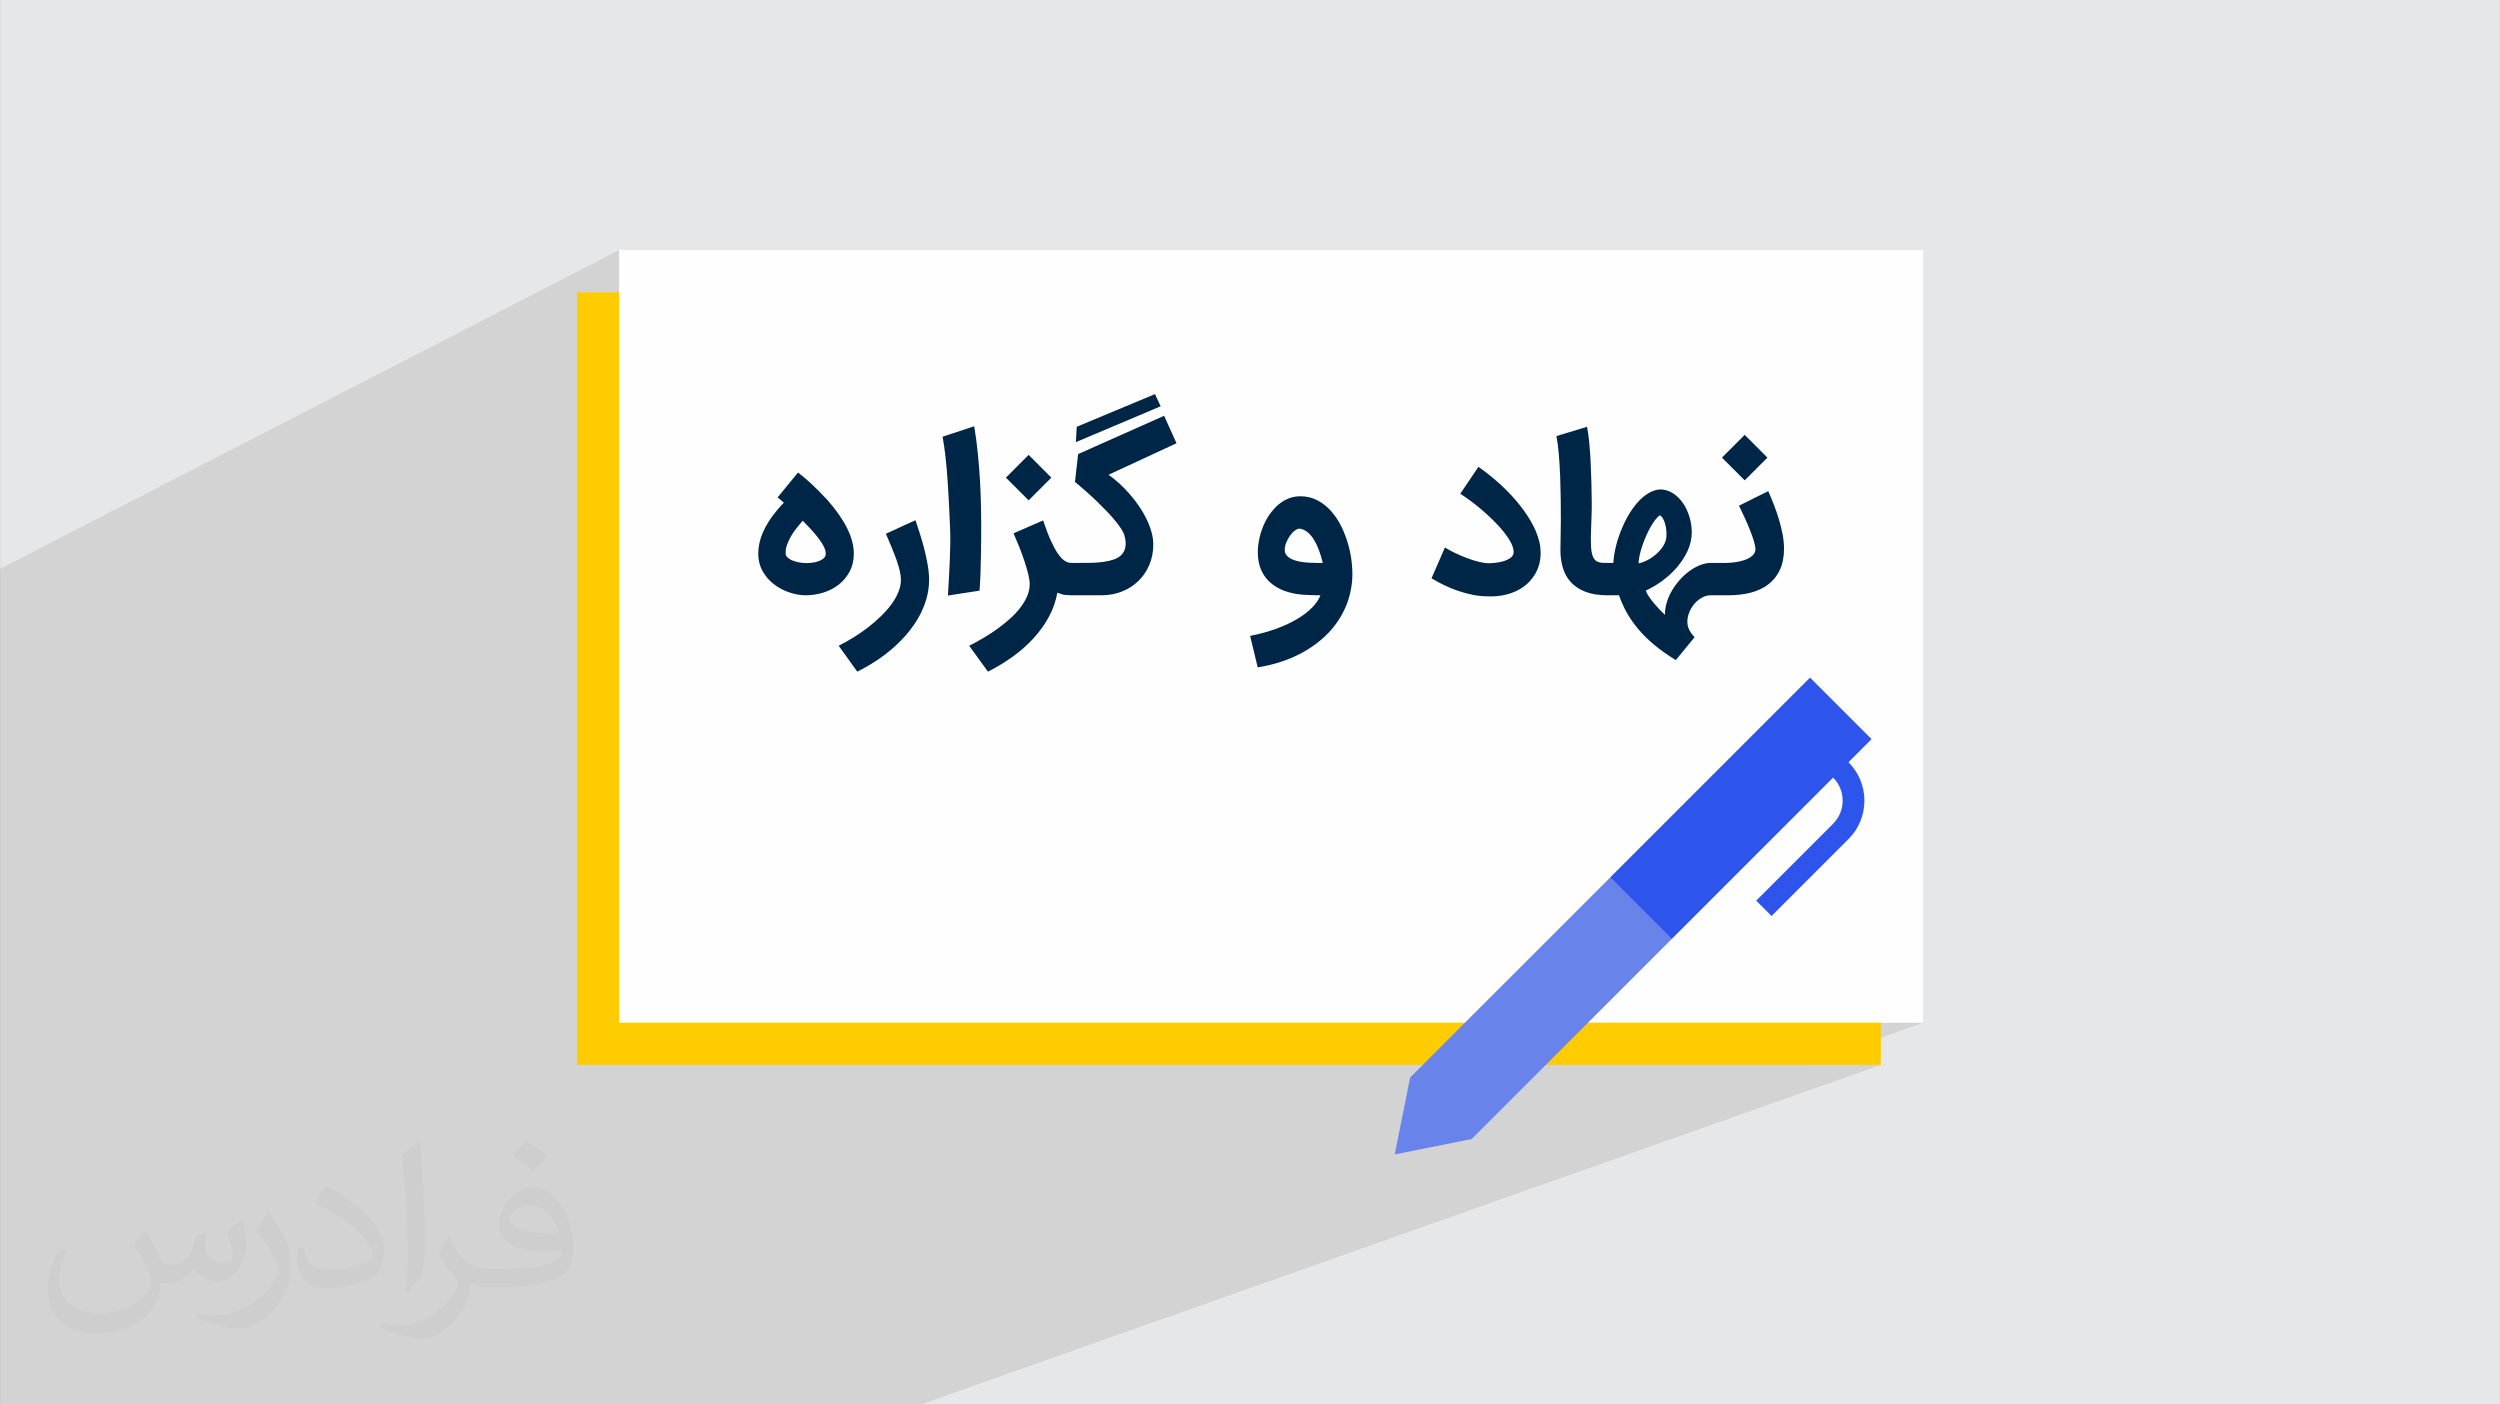 <?xml version="1.0" encoding="UTF-8"?>
<!DOCTYPE svg PUBLIC "-//W3C//DTD SVG 1.0//EN" "http://www.w3.org/TR/2001/REC-SVG-20010904/DTD/svg10.dtd">
<!-- Creator: CorelDRAW -->
<svg xmlns="http://www.w3.org/2000/svg" xml:space="preserve" width="3.708in" height="2.083in" version="1.0" style="shape-rendering:geometricPrecision; text-rendering:geometricPrecision; image-rendering:optimizeQuality; fill-rule:evenodd; clip-rule:evenodd"
viewBox="0 0 3702.73 2080.18"
 xmlns:xlink="http://www.w3.org/1999/xlink"
 xmlns:xodm="http://www.corel.com/coreldraw/odm/2003">
 <rect x="0" y="0" width="3702.73" height="2080.18" fill="#808080" stroke="none"/>
 <defs>
  <style type="text/css">
   <![CDATA[
    .fil4 {fill:#FEFEFE}
    .fil3 {fill:#FECC00}
    .fil0 {fill:#E6E7E8}
    .fil5 {fill:#002647;fill-rule:nonzero}
    .fil7 {fill:#2D55EB;fill-rule:nonzero}
    .fil6 {fill:#6884EB;fill-rule:nonzero}
    .fil2 {fill:#373435;fill-opacity:0.031}
    .fil1 {fill:#2B2A29;fill-opacity:0.102}
   ]]>
  </style>
 </defs>
 <g id="Layer_x0020_1">
  <path class="fil0" d="M-0 0l3702.73 0 0 2080.18 -3702.73 0 0 -2080.18z"/>
  <path class="fil1" d="M402.89 2080.18l-40.68 0 -43.88 0 -316.67 0 -1.66 0 0 -91.12 0 -43.25 0 -14.58 0 -1.02 0 -0.89 0 -0.11 0 -2.37 0 -23.57 0 -6.88 0 -5.91 0 -3.35 0 -4.39 0 -4.47 0 -2.06 0 -21.37 0 -14.13 0 -3.71 0 -1.41 0 -2.63 0 -7.88 0 -16.83 0 -1.22 0 -17.43 0 -6.2 0 -1.29 0 -7.96 0 -4.59 0 -4.56 0 -10.98 0 -8.88 0 -5.49 0 -5.55 0 -7.36 0 -39.24 0 -11.41 0 -19.08 0 -4.27 0 -13.66 0 -7.92 0 -19.09 0 -17.59 0 -5.15 0 -1.55 0 -0.97 0 -10.25 0 -10.13 0 -3.49 0 -17.89 0 -16.4 0 -11.13 0 -1.1 0 -42.32 0 -30.13 0 -3.67 0 -1.99 0 -28.36 0 -12.02 0 -0.33 0 -0.38 0 -4.02 0 -0.08 0 -11.77 0 -7.43 0 -44.65 0 -24.07 0 -11.8 0 -11.02 0 -20.31 0 -391.43 0 -28.1 917 -472.26 0 455.62 264.89 -126 -30.16 36.85 9.24 7.85 -2.73 2.73 -0.26 0.27 -0.27 0.28 -0.28 0.29 -0.28 0.3 -0.29 0.31 -0.29 0.32 -0.3 0.33 -0.3 0.34 -0.31 0.35 -0.31 0.36 -0.32 0.37 -0.33 0.37 -0.33 0.38 -0.34 0.39 -0.34 0.4 -0.35 0.41 -0.38 0.43 -0.4 0.46 -0.42 0.49 -0.44 0.52 -0.46 0.55 -0.48 0.57 -0.51 0.6 -0.53 0.62 -3.24 4.07 -3.03 4.05 -0.82 1.16 253.36 -119.49 0.3 1.84 0.3 1.83 0.29 1.82 0.29 1.79 0.29 1.78 0.29 1.77 0.29 1.75 0.28 1.73 0.26 1.74 0.25 1.77 0.25 1.8 0.24 1.84 0.24 1.87 0.23 1.9 0.22 1.93 0.22 1.97 0.24 1.99 0.23 2.04 0.23 2.1 0.22 2.14 0.22 2.19 0.21 2.24 0.2 2.29 0.2 2.33 0.22 2.42 0.22 2.52 0.22 2.61 0.21 2.71 0.21 2.81 0.21 2.91 0.2 3.01 0.2 3.11 0.22 3.2 0.15 2.24 190.64 -88.68 -1.22 22.73 125.55 -53.07 -228.9 105.97 9.64 9.64 97.02 -44.81 -4.71 41.27 2.13 1.75 2.13 1.77 2.13 1.78 2.12 1.8 2.12 1.82 2.12 1.84 2.11 1.85 2.11 1.87 2.12 1.88 2.1 1.88 2.07 1.88 2.04 1.87 2.02 1.88 2 1.88 1.97 1.88 1.95 1.88 1.91 1.87 1.88 1.86 1.86 1.85 1.83 1.84 1.81 1.83 1.78 1.82 1.75 1.8 1.72 1.79 1.67 1.77 1.63 1.75 1.58 1.72 1.53 1.7 1.48 1.68 1.43 1.66 1.38 1.64 1.33 1.62 1.28 1.6 1.23 1.56 1.17 1.53 1.12 1.5 1.06 1.47 1.01 1.43 0.95 1.4 0.9 1.37 0.84 1.32 0.76 1.27 0.69 1.22 0.62 1.17 0.54 1.12 0.46 1.07 0.38 1.03 0.3 0.98 0.69 2.56 0.55 2.46 0.41 2.35 0.27 2.24 0.13 2.14 -0.01 2.04 -0.14 1.94 -0.28 1.84 -0.38 1.75 -0.48 1.67 -0.58 1.58 -0.68 1.5 -0.78 1.42 -0.88 1.34 -0.97 1.25 -1.07 1.18 -1.15 1.1 -1.23 1.03 -1.32 0.97 -1.4 0.9 -1.48 0.84 -1.56 0.77 -69.11 30.9 0 23.3 0.66 0.03 1.01 0.04 0.85 0.02 321.47 -143.09 -2.09 0.93 -2.04 1.02 -2 1.1 -1.95 1.18 -1.9 1.26 -1.86 1.34 -1.81 1.42 -1.77 1.51 -1.72 1.6 -1.68 1.65 -1.63 1.71 -1.59 1.77 -1.54 1.83 -1.49 1.89 -1.45 1.95 -1.4 2.02 -1.36 2.06 -1.31 2.1 -1.25 2.13 -1.19 2.17 -1.13 2.19 -1.07 2.23 -1.02 2.26 -0.96 2.29 -0.89 2.32 -0.84 2.34 -0.79 2.35 -0.74 2.36 -0.68 2.37 -0.63 2.39 -0.57 2.41 -0.51 2.41 -0.47 2.43 -0.4 2.41 -0.34 2.39 -0.28 2.37 -0.05 0.55 58.14 -25.64 0.93 -0.33 0.89 -0.22 0.86 -0.11 0.83 -0 0.8 0.1 1.57 0.35 1.54 0.46 1.5 0.57 1.46 0.66 1.43 0.77 1.39 0.87 1.36 0.98 1.32 1.08 1.27 1.17 1.24 1.24 1.2 1.31 1.17 1.38 1.14 1.46 1.1 1.53 1.07 1.6 244.13 -107.18 -4.92 7.3 120.41 -52.81 0.57 2.98 0.53 3.11 0.5 3.24 0.46 3.36 0.43 3.49 0.4 3.62 0.37 3.75 0.34 3.88 0.32 3.97 0.29 4.01 0.28 4.05 0.26 4.09 0.24 4.14 0.22 4.17 0.2 4.21 0.18 4.25 0.15 4.29 0.13 4.28 0.12 4.28 0.11 4.28 0.1 4.28 0.08 4.27 0.07 4.27 0.05 4.27 0.04 4.21 0.04 4.13 0.03 4.04 0.02 3.95 0.02 3.87 0 0.4 272.34 -116.98 -33.66 33.71 33.66 33.66 -124.26 52.74 0.09 0.07 0.65 0.59 0.62 0.65 0.59 0.71 0.56 0.77 0.53 0.83 0.5 0.88 0.49 0.93 0.46 0.95 0.43 0.97 0.41 1 0.38 1.03 0.35 1.05 0.33 1.09 0.29 1.12 0.27 1.12 0.25 1.13 0.22 1.14 0.2 1.15 0.18 1.16 0.16 1.17 0.13 1.18 0.1 1.2 0.08 1.19 0.06 1.17 0.04 1.15 0.02 1.13 0 0.35 150.75 -63.63 -43.36 21.57 1.09 2.21 1.1 2.24 1.1 2.27 1.1 2.3 1.1 2.32 1.1 2.35 1.1 2.38 1.09 2.41 1.1 2.41 1.07 2.38 1.03 2.36 1 2.34 0.97 2.32 0.94 2.29 0.91 2.26 0.88 2.24 0.85 2.18 0.81 2.13 0.76 2.08 0.72 2.04 0.67 1.99 0.63 1.93 0.59 1.88 0.55 1.82 0.51 1.75 0.44 1.64 0.37 1.53 0.3 1.42 0.23 1.3 0.17 1.19 0.1 1.08 0.03 0.97 -0.07 1.45 -0.21 1.39 -0.35 1.33 -0.49 1.27 -0.63 1.21 -0.77 1.15 -0.9 1.09 -1.04 1.03 -1.15 0.97 -1.22 0.92 -1.29 0.87 -1.35 0.82 -1.42 0.76 -1.48 0.72 -1.54 0.66 -50.37 20.93 0 32.11 6.05 0 18.07 0 4.49 -0.06 4.4 -0.19 4.31 -0.31 4.22 -0.43 4.13 -0.56 4.03 -0.68 3.94 -0.8 3.84 -0.92 3.71 -1.05 3.58 -1.2 3.45 -1.33 -167.19 68.81 0.43 0.43 3.04 2.94 3.16 2.92 3.27 2.9 3.38 2.89 3.51 2.87 3.66 2.86 3.79 2.85 3.93 2.83 4.07 2.82 4.2 2.81 4.34 2.79 4.47 2.78 -1318.04 537.08 237.47 0 1279.41 -511.07 -263.31 263.31 297.48 -115.23 3.23 3.56 2.83 3.82 2.43 4.05 2.01 4.25 1.58 4.42 1.14 4.58 0.69 4.7 0.24 4.8 -0.24 4.8 -0.69 4.7 -1.14 4.58 -1.58 4.43 -2.01 4.25 -2.43 4.05 -2.83 3.82 -3.23 3.56 -113.89 113.91 22.78 22.78 -421.7 157.97 646.08 0 -175.47 62.59 112.88 0 -1421.69 502.84 -100.95 0 -169.71 0 -46.87 0 -261.05 0 -92.65 0 -48.93 0 -22.19 0 -156.63 0 -62.18 0z"/>
  <path class="fil2" d="M215.96 1821.93c7.07,10.71 11.65,21.01 16.13,32.45 3.33,6.66 5.09,18.93 20.7,18.93 4.57,0 11.13,-1.35 16.95,-4.57 6.55,-3.44 11.54,-8.64 14.15,-16.53l6.24 -21.01 15.19 -7.49 1.04 1.04c-2.08,7.91 -2.59,15.5 -2.59,21.43 0,17.57 15.19,24.23 27.25,24.23 7.07,0 13.42,-3.44 13.42,-9.89 0,-8.32 -3.53,-22.47 -8.12,-35.16 7.07,-7.07 14.15,-14.15 22.26,-19.87l1.25 0.63c3.53,14.98 5.51,29.75 5.51,39.63 0,9.67 -4.27,20.39 -7.8,27.36 -7.28,13.73 -20.18,24.65 -35.78,24.65 -11.85,0 -25.06,-5.93 -34.12,-16.95l-0.52 0c-8.53,10.61 -21.74,20.18 -42.86,20.18l-6.55 0c-1.04,13.94 -4.05,23.81 -8.64,32.66 -12.58,24.54 -49.92,41.92 -85.08,41.92 -48.89,0 -73.43,-28.19 -73.43,-65.73 0,-23.19 7.59,-44.72 19.24,-60.01l9.56 3.95c-7.28,13.94 -12.17,27.04 -12.17,39.94 0,35.16 28.61,51.9 61.58,51.9 30.58,0 68.44,-19.45 75.31,-42.02 -2.59,-24.65 -11.85,-36.19 -26,-58.66 4.27,-7.49 9.78,-14.98 16.64,-22.98l1.25 0 0 0 0 0 -0.01 -0.04zm563.83 -132.3c10.3,6.45 20.39,14.04 30.27,22.78 -5.51,7.8 -12.38,14.88 -20.91,21.12 -9.89,-8.01 -19.76,-14.88 -29.86,-22.16 6.86,-7.7 13.63,-15.08 20.49,-21.74l0 0 0 0 0 0 0 0 0 0 0.01 0zm5.3 96.11c-16.64,0 -30.27,10.92 -30.27,19.03 0,17.38 33.28,22.78 73.12,22.56 -4.99,-20.39 -22.47,-41.61 -42.86,-41.61l0 0.01zm-37.35 92.99c21.64,0 40.57,-0.63 55.02,-4.27 16.13,-4.05 29.75,-12.17 29.75,-17.78 0,-1.46 0,-3.22 -0.52,-4.68 -9.05,0.83 -19.45,0.83 -28.5,0.83 -29.33,0 -51.79,-6.66 -60.64,-23.09 -2.19,-4.57 -3.74,-9.67 -3.74,-15.5 0,-15.92 6.86,-31.41 18.93,-42.13 10.08,-8.84 21.22,-14.35 32.55,-14.35 20.49,0 36.81,16.44 48.26,42.34 6.24,14.15 10.5,30.47 10.5,51.07 0,13.73 -3.74,25.27 -12.27,33.8 -15.92,15.4 -45.24,21.22 -90.17,21.22l-20.39 0 0 0 -5.3 0c-11.13,0 -19.14,-1.98 -25.48,-6.86l-1.04 0c0.31,2.59 0.52,5.09 0.52,7.49 0,10.08 -3.33,22.98 -10.08,33.28 -19.97,29.64 -41.61,42.53 -60.33,42.53 -18.93,0 -42.13,-7.28 -63.03,-16.75l3.74 -7.28c6.76,2.81 16.13,4.68 29.02,4.68 33.8,0 78.21,-32.45 83.72,-64.17 -1.25,-2.59 -3.53,-6.03 -6.76,-9.67 -9.89,-11.75 -16.13,-21.53 -21.95,-31.82 4.99,-9.89 9.56,-17.78 13.83,-24.96l1.77 -0.21c14.46,29.44 27.56,46.28 56.78,46.28l4.57 0 0 0 21.22 0 0 0 0 0 0 0 0 0 0 0 0.04 0zm-146.45 31.1c2.5,-13.52 2.7,-28.7 2.7,-42.86l0 -21.01c0,-39.21 -4.99,-96.2 -9.05,-133.34 7.07,-7.59 16.95,-16.53 24.75,-22.56l2.29 0.63c5.3,46.7 6.55,100.79 6.55,150.81 0,13.11 -0.52,25.9 -1.77,35.26 -0.73,11.85 -7.59,20.8 -22.26,34.53l-3.22 -1.46zm-150.71 -61.89c0.73,18.41 9.78,32.87 41.4,32.87 19.66,0 36.3,-5.09 54.71,-13.83 3.33,-1.46 5.09,-3.44 5.09,-5.09 0,-11.54 -8.84,-26.83 -23.71,-40.77 -14.46,-13.11 -33.6,-24.65 -51.48,-32.35 -6.14,-2.59 -8.12,-5.3 -8.12,-7.91 0,-5.3 7.07,-16.44 12.9,-24.44l1.98 -0.21c20.49,10.71 43.38,26.63 60.33,44.3 15.4,16.33 24.96,32.87 24.96,50.86 0,13.31 -4.05,25.79 -10.61,37.44 -22.47,11.33 -46.39,19.97 -70.1,19.97 -28.81,0 -48.47,-13.52 -48.47,-45.24 0,-3.44 0,-8.73 1.25,-15.61l9.89 0 0 0 0 0 0 0 0 0 0 0 -0.01 0zm-52.11 -52.32l17.89 28.92c6.55,10.71 12.69,22.37 12.69,40.77l0 23.5c0,19.03 -12.17,39.42 -31.82,59.6 -15.4,13.63 -29.02,19.45 -41.61,19.45 -18.72,0 -40.15,-5.82 -64.9,-16.44l2.81 -7.28c7.8,2.08 16.84,3.84 27.98,3.84 35.58,-0.21 71.97,-26.21 88.61,-57.93 1.98,-3.64 2.7,-7.07 2.7,-9.47 0,-3.64 -1.98,-7.7 -3.53,-11.33 -9.05,-17.05 -19.14,-32.66 -30.27,-47.12 5.82,-9.16 11.65,-17.99 17.99,-26.73l1.46 0.21 0 0 0 0 0 0 0 0 0 0 -0.01 0z"/>
  <g id="_1302181970576">
   <rect class="fil3" x="854.41" y="432.87" width="1931.31" height="1144.48"/>
   <rect class="fil4" x="917" y="370.28" width="1931.31" height="1144.48"/>
   <path class="fil5" d="M1193.58 881.72c-8.2,0 -16.45,-1.45 -24.76,-4.3 -8.37,-2.79 -15.92,-6.86 -22.78,-12.21 -6.8,-5.29 -12.38,-11.75 -16.68,-19.36 -4.24,-7.67 -6.39,-16.27 -6.39,-25.87 0,-20.23 8.95,-41.21 26.79,-62.95 1.45,-1.69 2.62,-3.14 3.6,-4.25 0.93,-1.1 1.8,-2.09 2.61,-3.02 0.81,-0.93 1.57,-1.74 2.27,-2.44l2.73 -2.73 -9.24 -7.85 30.16 -36.85c5.17,3.84 11.34,9.01 18.43,15.52 7.15,6.51 15.46,14.83 24.93,24.94 26.21,29.82 39.29,56.38 39.29,79.63 0,10.11 -2.09,19.01 -6.22,26.68 -4.12,7.67 -9.53,14.12 -16.22,19.35 -6.68,5.17 -14.24,9.13 -22.73,11.75 -8.49,2.61 -17.09,3.95 -25.81,3.95zm29.41 -61.73c0,-3.14 -0.99,-6.68 -3.02,-10.64 -2.04,-3.95 -4.65,-8.08 -7.96,-12.32 -3.25,-4.3 -6.91,-8.66 -10.99,-13.08 -4.07,-4.36 -8.08,-8.6 -12.15,-12.67 -2.73,3.08 -5.58,6.45 -8.6,10.23 -3.08,3.83 -5.81,7.85 -8.37,12.09 -2.5,4.25 -4.59,8.6 -6.22,13.14 -1.63,4.48 -2.32,8.89 -2.09,13.25 0.06,2.38 1.22,4.53 3.49,6.34 2.21,1.86 4.88,3.31 7.96,4.42 3.08,1.1 6.33,1.92 9.76,2.5 3.43,0.58 6.39,0.81 8.78,0.81 3.02,0 6.28,-0.23 9.76,-0.64 3.49,-0.47 6.69,-1.28 9.6,-2.38 2.85,-1.11 5.29,-2.56 7.21,-4.36 1.92,-1.86 2.85,-4.07 2.85,-6.68zm132.87 -49.46c2.09,6.28 4.36,13.14 6.74,20.58 2.38,7.44 4.53,15.06 6.51,22.79 1.97,7.79 3.6,15.58 4.94,23.3 1.33,7.73 1.97,15 1.97,21.74 0,9.53 -1.28,18.77 -3.89,27.84 -2.56,9.07 -6.22,17.79 -10.87,26.33 -4.71,8.49 -10.28,16.62 -16.8,24.42 -6.45,7.73 -13.66,15.11 -21.5,22.03 -7.91,6.92 -16.33,13.37 -25.35,19.24 -9.01,5.93 -18.31,11.28 -27.9,16.04l-27.61 -38.36c7.32,-3.66 14.65,-7.79 22.09,-12.38 7.44,-4.6 14.53,-9.53 21.39,-14.77 6.8,-5.29 13.2,-10.81 19.07,-16.56 5.93,-5.76 11.1,-11.62 15.52,-17.56 4.36,-5.98 7.85,-12.03 10.34,-18.13 2.56,-6.1 3.78,-12.1 3.78,-17.96 0,-4.24 -0.58,-8.84 -1.75,-13.83 -1.16,-4.94 -2.73,-10.29 -4.76,-15.98 -2.04,-5.7 -4.36,-11.74 -7.03,-18.2 -2.67,-6.39 -5.58,-13.25 -8.72,-20.52l43.83 -20.05zm48.07 111.6c0.52,-8.26 0.99,-16.85 1.51,-25.75 0.52,-8.89 0.93,-17.67 1.28,-26.39 0.35,-8.72 0.58,-17.15 0.7,-25.34 0.12,-8.2 0,-15.7 -0.29,-22.55 -0.64,-14.36 -1.22,-26.97 -1.75,-37.84 -0.58,-10.87 -1.1,-20.52 -1.69,-28.89 -0.52,-8.43 -1.1,-15.75 -1.68,-22.09 -0.53,-6.28 -1.1,-12.09 -1.75,-17.32 -0.58,-5.29 -1.22,-10.23 -1.91,-14.82 -0.76,-4.59 -1.51,-9.36 -2.33,-14.3l46.85 -15.46c2.26,13.55 4.07,27.15 5.41,40.92 1.4,13.72 2.39,26.91 3.14,39.46 0.7,12.61 1.17,24.3 1.4,35.11 0.29,10.87 0.41,20.11 0.41,27.78 0,6.97 -0.06,14.47 -0.06,22.55 -0.06,8.14 -0.18,16.51 -0.35,25.23 -0.11,8.66 -0.35,17.44 -0.64,26.33 -0.35,8.89 -0.76,17.61 -1.4,26.1l-46.85 7.26zm183.33 -0.4c-2.27,0 -5.17,-0.17 -8.84,-0.46 -3.6,-0.29 -7.79,-1.45 -12.44,-3.37 -2.21,12.56 -6.4,24.47 -12.5,35.75 -6.1,11.28 -13.66,21.8 -22.67,31.68 -9.01,9.82 -19.24,18.95 -30.75,27.2 -11.57,8.31 -23.83,15.75 -36.85,22.32l-27.78 -38.36c7.21,-3.66 14.42,-7.61 21.68,-11.92 7.32,-4.3 14.24,-8.83 20.87,-13.66 6.62,-4.83 12.78,-9.82 18.48,-15 5.76,-5.23 10.7,-10.57 14.94,-16.16 4.24,-5.58 7.61,-11.28 10.06,-17.09 2.38,-5.81 3.6,-11.68 3.6,-17.61 0,-3.95 -0.75,-8.95 -2.27,-15.06 -1.51,-6.05 -3.43,-12.56 -5.76,-19.53 -2.32,-6.97 -4.88,-14 -7.72,-21.1 -2.85,-7.09 -5.58,-13.54 -8.2,-19.41l43.83 -19.07c4.01,12.1 7.91,22.21 11.57,30.28 3.72,8.08 7.26,14.59 10.69,19.42 3.43,4.88 6.74,8.25 9.94,10.23 3.2,1.98 6.34,2.97 9.47,2.97l3.66 0 0 47.95 -3.02 0zm-63.77 -140.6l-33.66 -33.66 33.66 -33.71 33.65 33.71 -33.65 33.66zm60.27 92.65l14.42 0c5.87,0 11.85,-0.06 18.02,-0.12 6.16,-0.12 12.09,-0.58 17.73,-1.34 5.7,-0.75 10.87,-1.92 15.58,-3.55 4.71,-1.63 8.54,-3.95 11.51,-6.97 2.97,-3.02 4.94,-6.92 5.81,-11.69 0.93,-4.76 0.41,-10.58 -1.63,-17.55 -0.7,-2.56 -2.26,-5.58 -4.59,-9.19 -2.32,-3.6 -5.23,-7.55 -8.72,-11.85 -3.49,-4.3 -7.5,-8.78 -12.03,-13.54 -4.53,-4.77 -9.42,-9.65 -14.53,-14.65 -5.17,-5 -10.58,-10 -16.27,-15 -5.64,-5 -11.28,-9.82 -16.97,-14.47l4.71 -41.27 127.35 -56.73 18.37 40.69 -100.67 46.67c4.94,3.43 10.06,7.56 15.29,12.26 5.29,4.76 10.4,9.94 15.34,15.57 4.94,5.58 9.59,11.51 13.95,17.79 4.36,6.27 8.14,12.73 11.39,19.3 3.2,6.57 5.75,13.19 7.61,19.82 1.92,6.68 2.79,13.19 2.67,19.59 -0.11,10.52 -2.09,20.28 -5.93,29.35 -3.84,9.01 -9.13,16.86 -15.93,23.48 -6.74,6.62 -14.82,11.86 -24.18,15.63 -9.36,3.78 -19.65,5.7 -30.86,5.7l-47.43 0 0 -47.95zm10.93 -201.64l115.96 -48.41 8.37 18.07 -125.55 53.07 1.22 -22.73zm256.86 309.75c14.24,-2.85 27.26,-6.4 38.94,-10.7 11.74,-4.3 22.03,-9.07 30.87,-14.42 8.89,-5.29 16.22,-10.92 22.03,-16.86 5.81,-5.99 9.94,-12.03 12.32,-18.19 -4.36,0 -8.95,-0.12 -13.77,-0.23 -4.88,-0.17 -8.83,-0.35 -11.97,-0.58 -10,-0.76 -19.12,-2.67 -27.32,-5.64 -8.2,-3.02 -15.23,-7.09 -21.16,-12.32 -5.87,-5.18 -10.46,-11.51 -13.72,-19.01 -3.2,-7.5 -4.82,-16.1 -4.82,-25.81 0,-6.16 0.64,-12.44 1.98,-18.95 1.28,-6.45 3.2,-12.79 5.64,-18.95 2.5,-6.16 5.58,-11.97 9.3,-17.43 3.66,-5.46 7.85,-10.23 12.5,-14.42 4.65,-4.12 9.76,-7.38 15.41,-9.76 5.57,-2.39 11.62,-3.55 18.07,-3.55 9.3,0 17.79,2.03 25.52,6.05 7.67,4.06 14.47,9.41 20.34,16.15 5.93,6.75 11.04,14.47 15.29,23.2 4.24,8.78 7.61,17.84 10.23,27.32 2.56,9.41 4.3,18.89 5.11,28.25 0.87,9.41 0.93,18.14 0.12,26.1 -1.22,11.8 -3.9,22.9 -7.96,33.31 -4.12,10.34 -9.36,19.88 -15.81,28.65 -6.39,8.72 -13.83,16.68 -22.32,23.78 -8.49,7.15 -17.73,13.43 -27.61,18.83 -9.94,5.41 -20.46,9.94 -31.62,13.55 -11.16,3.66 -22.61,6.39 -34.35,8.2l-11.22 -46.56zm74.28 -158.74c-2.09,-0.41 -4.53,0.29 -7.26,2.21 -2.73,1.86 -5.23,4.36 -7.56,7.56 -2.33,3.2 -4.3,6.68 -5.87,10.52 -1.57,3.9 -2.33,7.56 -2.33,11.1 0,3.43 1.05,6.28 3.2,8.54 2.1,2.27 4.83,4.13 8.14,5.53 3.37,1.45 7.15,2.56 11.33,3.31 4.19,0.76 8.37,1.22 12.5,1.51 4.12,0.23 8.08,0.35 11.8,0.35l9.41 0c-1.51,-6.28 -3.31,-12.27 -5.35,-18.02 -2.09,-5.75 -4.48,-10.92 -7.21,-15.46 -2.73,-4.59 -5.81,-8.37 -9.24,-11.39 -3.49,-3.03 -7.32,-4.95 -11.57,-5.76zm214.31 27.73c4.24,2.73 9.18,5.46 14.94,8.2 5.7,2.73 11.57,5.23 17.56,7.5 6.04,2.26 11.85,4.13 17.49,5.52 5.7,1.45 10.57,2.15 14.7,2.15 2.33,0 5.58,-0.18 9.65,-0.58 4.12,-0.4 8.13,-1.22 12.15,-2.38 4.01,-1.16 7.5,-2.79 10.46,-4.94 2.96,-2.09 4.59,-4.88 4.76,-8.31 0.12,-3.95 -1.1,-8.43 -3.55,-13.37 -2.5,-4.94 -5.81,-10.11 -10,-15.52 -4.24,-5.4 -9.07,-10.87 -14.59,-16.39 -5.52,-5.52 -11.16,-10.81 -17.03,-15.92 -5.87,-5.11 -11.74,-9.82 -17.62,-14.24 -5.87,-4.42 -11.28,-8.14 -16.22,-11.27l26.85 -39.88c9.76,6.86 19.53,14.53 29.18,23.08 9.65,8.54 18.54,17.61 26.68,27.08 8.14,9.54 15.22,19.36 21.22,29.47 6.04,10.17 10.35,20.4 12.96,30.75 0.81,2.91 1.39,5.87 1.68,8.83 0.29,3.02 0.46,5.87 0.46,8.61 0,9.36 -1.86,18.02 -5.46,25.86 -3.66,7.79 -8.72,14.59 -15.23,20.29 -6.56,5.7 -14.36,10.11 -23.43,13.26 -9.12,3.14 -19.12,4.71 -30.05,4.71 -0.81,0 -1.63,0 -2.44,-0.06 -0.81,-0.06 -1.63,-0.06 -2.38,-0.06 -6.98,0 -14.12,-0.75 -21.51,-2.21 -7.33,-1.45 -14.53,-3.42 -21.68,-5.87 -7.1,-2.38 -14.01,-5.23 -20.75,-8.48 -6.75,-3.2 -12.96,-6.63 -18.72,-10.17l19.88 -45.63zm240.47 70.85c-12.61,0 -23.37,-1.75 -32.15,-5.11 -8.78,-3.37 -15.98,-8.08 -21.56,-14.01 -5.52,-5.99 -9.53,-13.02 -12.03,-21.16 -2.44,-8.14 -3.72,-16.97 -3.72,-26.44 0,-4.89 0.11,-10.93 0.29,-18.14 0.24,-7.21 0.35,-15.58 0.35,-25.11 0,-9.47 -0.06,-19.93 -0.17,-31.27 -0.12,-11.39 -0.4,-22.78 -0.81,-34.23 -0.46,-11.4 -1.1,-22.38 -1.98,-32.9 -0.87,-10.52 -2.04,-19.65 -3.6,-27.44l45.34 -13.77c1.34,6.63 2.44,14.53 3.31,23.54 0.81,9.07 1.51,18.54 2.03,28.42 0.46,9.94 0.87,19.88 1.11,29.88 0.29,10 0.46,19.3 0.52,27.9 0.11,7.61 0,15.57 -0.35,23.89 -0.35,8.37 -0.64,16.33 -0.82,23.94 -0.23,7.67 -0.17,14.53 0.18,20.69 0.4,6.22 1.34,10.87 2.85,14.12 0.87,2.33 2.04,4.07 3.37,5.29 1.4,1.22 2.96,2.15 4.82,2.73 1.8,0.64 3.78,0.99 5.99,1.11 2.15,0.06 4.54,0.12 7.21,0.12l4.07 0 0 47.95 -4.24 0zm-1.8 -47.95l10.76 0c0.29,-6.69 1.33,-13.9 3.14,-21.74 1.74,-7.85 4.13,-15.75 7.15,-23.65 3.08,-7.96 6.63,-15.64 10.81,-23.08 4.12,-7.38 8.72,-14.07 13.72,-19.94 5,-5.87 10.41,-10.64 16.28,-14.3 5.87,-3.72 11.97,-5.76 18.37,-6.16 6.74,0.12 13.02,1.97 18.77,5.7 5.76,3.66 10.69,8.55 14.82,14.47 4.07,5.99 7.27,12.72 9.59,20.34 2.33,7.56 3.49,15.23 3.49,23.02 0,9.19 -1.98,18.14 -5.87,26.85 -3.95,8.66 -9.13,16.8 -15.52,24.36 -6.34,7.5 -13.6,14.3 -21.74,20.28 -8.13,6.05 -16.45,10.93 -24.93,14.82 0.7,2.38 2.21,5.29 4.47,8.72 2.27,3.37 4.83,6.74 7.73,10.23 2.91,3.43 5.81,6.63 8.72,9.71 2.9,3.02 5.41,5.41 7.44,7.27 -0.11,-5.87 0.75,-11.86 2.56,-17.96 1.8,-6.16 4.36,-12.03 7.67,-17.67 3.25,-5.7 7.15,-10.99 11.57,-15.99 4.47,-5.06 9.24,-9.41 14.36,-13.13 5.11,-3.72 10.41,-6.69 15.87,-8.9 5.41,-2.15 10.87,-3.25 16.22,-3.25l7.56 0 0 47.95 -8.2 0c-4.41,0 -8.72,1.16 -12.84,3.49 -4.19,2.33 -7.85,5.29 -11.04,9.01 -3.14,3.66 -5.7,7.85 -7.62,12.5 -1.92,4.65 -2.91,9.24 -2.91,13.78 0,2.03 0.18,3.95 0.46,5.69 0.29,1.8 0.87,3.55 1.69,5.41 0.81,1.8 1.86,3.72 3.25,5.76 1.34,2.03 3.08,4.18 5.23,6.51l-27.78 33.83c-12.09,-7.38 -22.78,-14.94 -31.97,-22.61 -9.18,-7.67 -17.15,-15.52 -23.89,-23.6 -6.75,-8.02 -12.38,-16.16 -16.97,-24.47 -4.59,-8.26 -8.37,-16.74 -11.27,-25.28l-19.12 0 0 -47.95zm89.28 -38.65c0.23,-2.85 0.17,-5.81 -0.06,-9.01 -0.24,-3.2 -0.76,-6.28 -1.51,-9.24 -0.75,-3.02 -1.8,-5.7 -3.14,-8.14 -1.28,-2.44 -2.91,-4.24 -4.82,-5.46 -1.92,1.05 -4.01,2.96 -6.28,5.87 -2.27,2.85 -4.59,6.28 -6.91,10.29 -2.33,4.01 -4.6,8.37 -6.75,13.19 -2.15,4.76 -4.13,9.65 -5.81,14.65 -1.75,4.94 -3.14,9.76 -4.19,14.47 -1.05,4.71 -1.63,8.89 -1.74,12.67 4.36,-0.81 8.83,-2.5 13.54,-4.94 4.71,-2.5 9.07,-5.52 13.08,-9.13 3.95,-3.55 7.32,-7.56 10.06,-11.86 2.74,-4.36 4.24,-8.84 4.53,-13.37zm67.66 38.65l20.46 0c4.24,0 8.95,-0.35 14.01,-1.05 5.12,-0.7 9.88,-1.86 14.3,-3.43 4.36,-1.57 8.08,-3.66 11.05,-6.34 2.96,-2.67 4.47,-5.98 4.47,-9.94 0,-2.45 -0.7,-6.05 -2.15,-10.87 -1.4,-4.76 -3.25,-10.17 -5.58,-16.04 -2.32,-5.93 -4.94,-12.15 -7.91,-18.6 -2.91,-6.45 -5.87,-12.61 -8.78,-18.48l43.36 -21.57c2.85,6.4 5.64,13.2 8.43,20.34 2.79,7.21 5.29,14.47 7.5,21.86 2.21,7.38 4.01,14.71 5.4,22.03 1.34,7.32 2.04,14.36 2.04,21.04 0,12.1 -2.04,22.5 -6.1,31.22 -4.01,8.72 -9.71,15.87 -16.97,21.45 -7.26,5.64 -15.99,9.76 -26.04,12.38 -10.11,2.61 -21.27,3.95 -33.37,3.95l-24.12 0 0 -47.95zm48.36 -122.3l-33.66 -33.66 33.66 -33.71 33.65 33.71 -33.65 33.66z"/>
   <path class="fil6" d="M2384.72 1299.84l-296.16 296.15 -22.78 113.91 113.91 -22.78 296.15 -296.15 -91.12 -91.13z"/>
   <path class="fil7" d="M2772 1094.81l-91.13 -91.13 -296.15 296.15 91.13 91.13 239.2 -239.2c9.12,9.13 14.15,21.26 14.15,34.16 0,12.92 -5.03,25.05 -14.16,34.18l-113.89 113.91 22.78 22.78 113.89 -113.91c15.21,-15.21 23.59,-35.43 23.59,-56.95 0,-21.51 -8.38,-41.73 -23.59,-56.94l34.18 -34.18z"/>
  </g>
 </g>
</svg>
